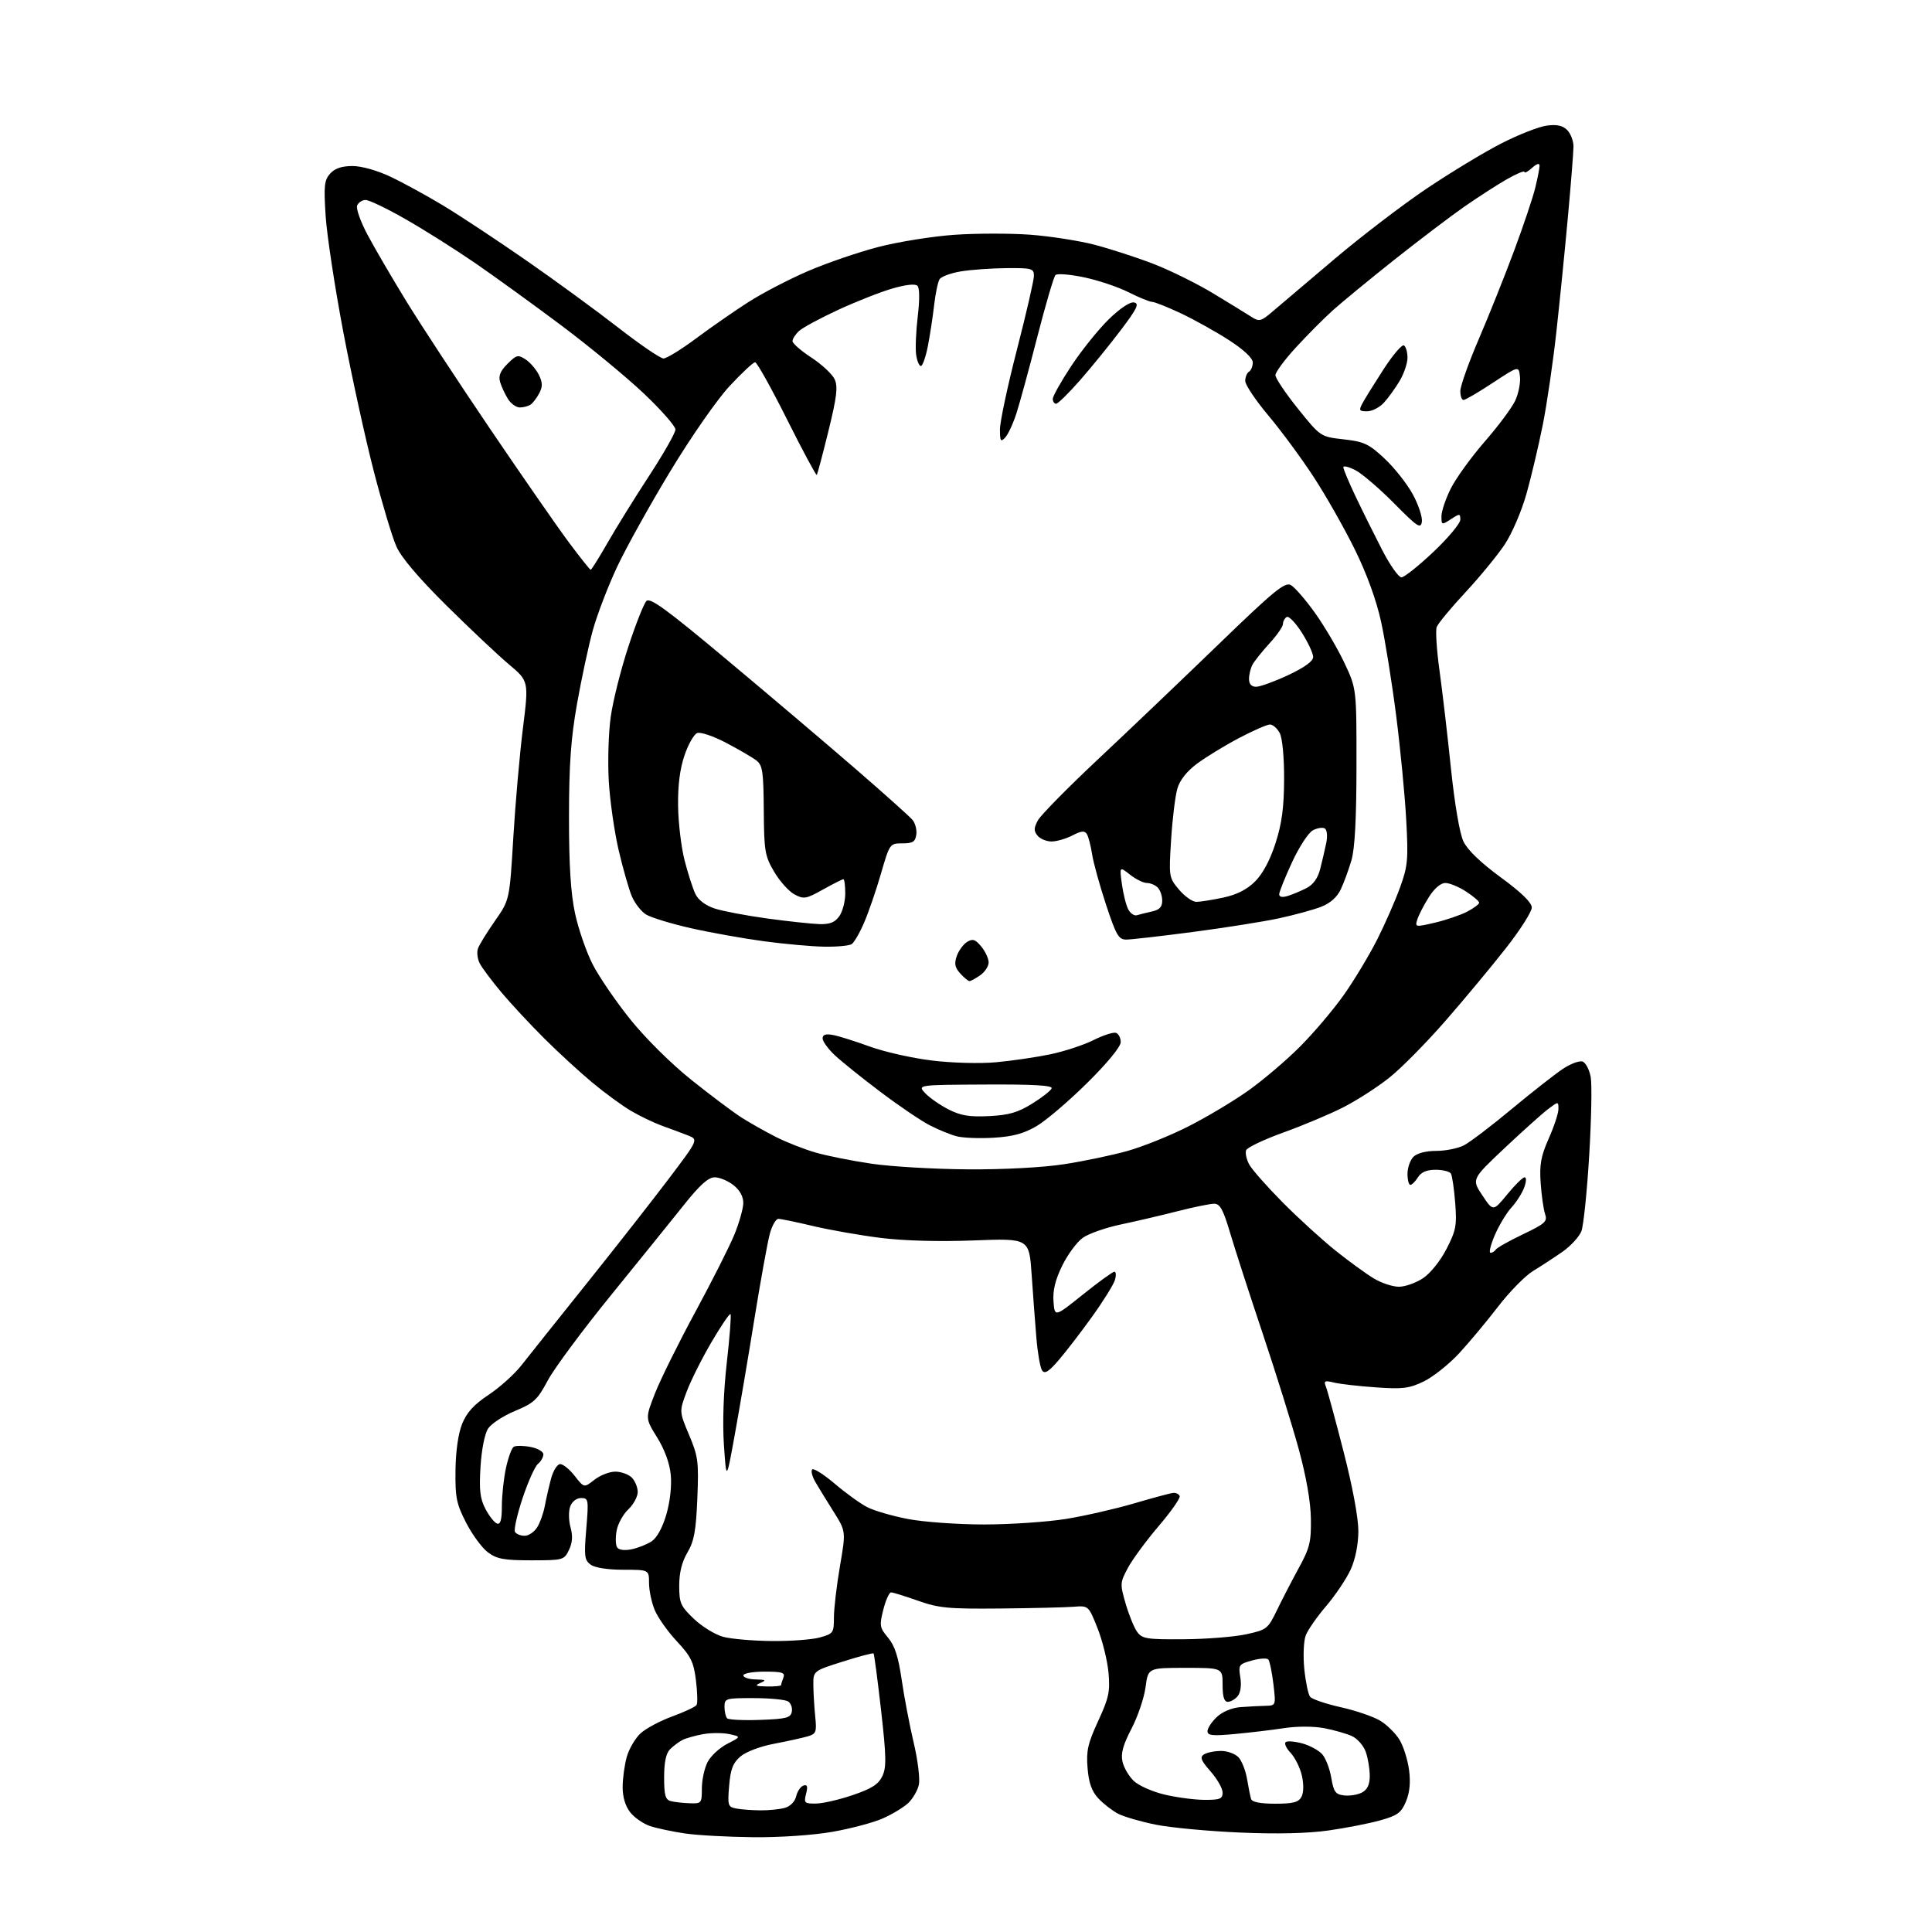 <?xml version="1.0" encoding="UTF-8" standalone="no"?>
<svg 
  version="1.1" 
  xmlns="http://www.w3.org/2000/svg" 
  xmlns:xlink="http://www.w3.org/1999/xlink" 
  xmlns:svg="http://www.w3.org/2000/svg"
  xmlns:rdf="http://www.w3.org/1999/02/22-rdf-syntax-ns#"
  xmlns:cc="http://creativecommons.org/ns#"
  xmlns:dc="http://purl.org/dc/elements/1.1/"
  viewBox="0 0 512 512"
  width="512"
  height="512"
>
<style>svg {background-color: white; }</style>"
<path stroke="none" fill="black" fill-rule="evenodd" d="M199.62,486.88C192.95,486.81 184.82,486.37 181.55,485.89C178.27,485.41 174.12,484.53 172.31,483.94C170.51,483.34 168.12,481.70 167.02,480.29C165.73,478.66 165.00,476.23 165.01,473.62C165.01,471.35 165.50,467.76 166.09,465.63C166.68,463.50 168.32,460.69 169.73,459.38C171.14,458.07 174.94,456.04 178.18,454.86C181.41,453.68 184.30,452.32 184.60,451.84C184.90,451.36 184.82,448.41 184.43,445.29C183.83,440.45 183.09,438.94 179.38,434.97C176.99,432.42 174.35,428.70 173.52,426.70C172.68,424.70 172.00,421.47 172.00,419.53C172.00,416.00 172.00,416.00 165.19,416.00C161.05,416.00 157.66,415.47 156.53,414.65C154.89,413.45 154.76,412.39 155.37,405.15C156.02,397.37 155.95,397.00 153.99,397.00C152.78,397.00 151.60,397.91 151.11,399.23C150.66,400.45 150.69,402.93 151.19,404.74C151.83,407.05 151.71,408.83 150.78,410.76C149.49,413.43 149.25,413.50 140.80,413.50C133.57,413.50 131.67,413.15 129.32,411.40C127.77,410.25 125.17,406.73 123.55,403.58C120.96,398.54 120.62,396.87 120.71,389.68C120.77,384.57 121.43,379.94 122.47,377.34C123.69,374.31 125.58,372.23 129.49,369.64C132.43,367.69 136.33,364.18 138.17,361.84C140.00,359.50 147.82,349.69 155.55,340.04C163.28,330.39 173.08,317.88 177.34,312.24C185.09,301.98 185.09,301.98 182.29,300.89C180.76,300.29 177.71,299.15 175.53,298.37C173.35,297.58 169.64,295.81 167.29,294.43C164.93,293.05 160.30,289.67 156.99,286.91C153.68,284.16 147.94,278.89 144.24,275.20C140.53,271.51 135.42,266.02 132.89,263.00C130.35,259.97 127.76,256.52 127.14,255.32C126.52,254.12 126.31,252.32 126.68,251.32C127.05,250.32 129.08,247.03 131.20,244.00C135.04,238.50 135.04,238.50 136.03,222.00C136.57,212.93 137.72,199.88 138.58,193.00C140.14,180.50 140.14,180.50 134.82,176.02C131.89,173.56 124.44,166.53 118.25,160.40C110.94,153.16 106.31,147.70 105.04,144.81C103.95,142.37 101.27,133.42 99.07,124.93C96.87,116.45 93.23,99.83 90.98,88.00C88.74,76.17 86.63,62.33 86.30,57.24C85.78,49.20 85.94,47.72 87.51,45.99C88.75,44.62 90.58,44.00 93.40,44.00C95.83,44.00 99.95,45.16 103.51,46.85C106.82,48.41 113.12,51.86 117.51,54.51C121.90,57.15 131.80,63.70 139.50,69.04C147.20,74.39 158.19,82.42 163.92,86.88C169.66,91.35 175.02,95.00 175.84,95.00C176.65,95.00 180.51,92.63 184.41,89.73C188.31,86.82 194.53,82.50 198.23,80.12C201.93,77.74 209.05,74.03 214.04,71.88C219.03,69.72 227.47,66.83 232.78,65.45C238.10,64.07 247.19,62.62 252.98,62.22C258.76,61.82 267.77,61.82 273.00,62.20C278.23,62.59 285.89,63.78 290.03,64.85C294.17,65.93 301.21,68.21 305.67,69.93C310.13,71.65 317.32,75.21 321.64,77.83C325.96,80.44 330.49,83.23 331.70,84.01C333.72,85.30 334.21,85.17 337.36,82.46C339.26,80.83 346.59,74.61 353.66,68.64C360.72,62.66 371.71,54.26 378.08,49.98C384.45,45.70 393.37,40.30 397.90,37.99C402.43,35.68 407.83,33.56 409.89,33.29C412.58,32.93 414.12,33.26 415.32,34.46C416.24,35.39 416.99,37.35 416.99,38.82C416.98,40.29 416.32,48.70 415.51,57.50C414.71,66.30 413.33,80.03 412.45,88.00C411.57,95.97 409.96,107.00 408.87,112.50C407.77,118.00 405.83,126.23 404.55,130.80C403.25,135.44 400.69,141.39 398.76,144.30C396.85,147.16 392.16,152.88 388.33,157.00C384.49,161.12 381.08,165.25 380.74,166.17C380.40,167.09 380.73,172.27 381.48,177.67C382.23,183.08 383.59,194.70 384.50,203.50C385.51,213.17 386.82,220.88 387.83,223.00C388.90,225.25 392.43,228.64 397.70,232.50C403.16,236.49 405.91,239.17 405.94,240.50C405.95,241.60 402.88,246.43 399.11,251.24C395.34,256.05 388.13,264.73 383.07,270.52C378.02,276.32 371.33,283.10 368.19,285.59C365.06,288.09 359.57,291.62 356.00,293.44C352.43,295.26 345.28,298.27 340.12,300.12C334.97,301.98 330.52,304.09 330.24,304.82C329.96,305.54 330.32,307.23 331.04,308.57C331.75,309.91 335.75,314.44 339.92,318.65C344.09,322.85 350.43,328.63 354.00,331.48C357.57,334.33 362.13,337.64 364.12,338.83C366.11,340.02 369.08,341.00 370.72,341.00C372.36,341.00 375.23,339.99 377.10,338.75C379.06,337.45 381.70,334.17 383.33,331.00C385.86,326.09 386.11,324.78 385.64,318.75C385.35,315.04 384.84,311.55 384.50,311.00C384.16,310.45 382.34,310.00 380.45,310.00C378.10,310.00 376.62,310.63 375.77,312.00C375.08,313.10 374.18,314.00 373.76,314.00C373.34,314.00 373.00,312.68 373.00,311.07C373.00,309.46 373.71,307.44 374.57,306.57C375.53,305.61 377.88,305.00 380.62,305.00C383.08,305.00 386.39,304.33 387.97,303.52C389.54,302.70 395.25,298.37 400.64,293.88C406.03,289.40 412.13,284.62 414.20,283.25C416.26,281.88 418.61,281.02 419.42,281.33C420.23,281.64 421.19,283.47 421.55,285.41C421.91,287.34 421.73,296.72 421.15,306.26C420.58,315.80 419.65,324.80 419.09,326.27C418.53,327.73 416.28,330.19 414.09,331.72C411.90,333.25 408.39,335.54 406.30,336.81C404.21,338.08 400.02,342.34 397.00,346.28C393.98,350.22 389.31,355.80 386.64,358.69C383.96,361.57 379.77,364.90 377.32,366.09C373.47,367.95 371.75,368.17 364.68,367.67C360.18,367.36 355.19,366.79 353.59,366.41C351.01,365.78 350.76,365.92 351.42,367.60C351.83,368.65 353.93,376.37 356.08,384.78C358.45,394.00 359.99,402.32 359.98,405.78C359.96,409.33 359.19,413.18 357.95,415.93C356.84,418.36 353.93,422.70 351.49,425.57C349.04,428.43 346.58,431.96 346.03,433.41C345.48,434.86 345.31,438.84 345.65,442.27C346.00,445.70 346.68,449.02 347.19,449.66C347.69,450.30 351.34,451.54 355.31,452.43C359.27,453.31 363.98,454.92 365.77,456.01C367.56,457.09 369.86,459.37 370.89,461.06C371.92,462.75 373.05,466.34 373.41,469.03C373.85,472.36 373.59,475.04 372.60,477.41C371.36,480.39 370.37,481.12 365.82,482.40C362.89,483.23 356.69,484.44 352.03,485.10C346.53,485.88 338.31,486.07 328.53,485.64C320.27,485.29 310.27,484.35 306.32,483.56C302.38,482.77 297.88,481.47 296.32,480.66C294.77,479.85 292.41,478.03 291.08,476.60C289.33,474.72 288.54,472.53 288.22,468.59C287.84,464.01 288.27,462.07 291.02,456.10C293.87,449.93 294.21,448.30 293.76,443.24C293.47,440.06 292.16,434.76 290.85,431.47C288.47,425.50 288.47,425.50 284.48,425.81C282.29,425.98 273.52,426.19 265.00,426.27C251.31,426.40 248.77,426.16 243.28,424.21C239.86,423.00 236.65,422.00 236.15,422.00C235.65,422.00 234.72,424.06 234.09,426.57C233.02,430.81 233.11,431.34 235.34,434.00C237.12,436.10 238.07,439.04 238.96,445.18C239.62,449.75 241.06,457.25 242.14,461.84C243.23,466.43 243.84,471.44 243.51,472.97C243.17,474.50 241.90,476.68 240.69,477.83C239.47,478.97 236.43,480.81 233.93,481.91C231.43,483.02 225.42,484.61 220.56,485.46C215.47,486.35 206.62,486.95 199.62,486.88zM201.50,479.76C203.70,479.78 206.61,479.49 207.96,479.11C209.43,478.71 210.66,477.46 210.99,476.04C211.30,474.72 212.17,473.44 212.92,473.19C213.94,472.85 214.12,473.40 213.62,475.37C213.01,477.81 213.19,478.00 216.23,477.96C218.03,477.95 222.43,476.93 226.00,475.71C231.02,474.01 232.80,472.86 233.83,470.70C234.94,468.35 234.89,465.57 233.49,453.20C232.57,445.12 231.68,438.36 231.50,438.18C231.33,438.00 227.66,438.97 223.34,440.34C215.50,442.82 215.50,442.82 215.55,446.66C215.57,448.77 215.80,452.51 216.05,454.97C216.46,459.05 216.28,459.50 214.00,460.17C212.62,460.57 208.63,461.45 205.11,462.12C201.45,462.81 197.65,464.26 196.21,465.50C194.23,467.20 193.59,468.86 193.23,473.25C192.79,478.49 192.91,478.86 195.13,479.28C196.43,479.53 199.30,479.74 201.50,479.76zM182.75,477.88C185.90,478.00 186.00,477.88 186.00,473.95C186.00,471.72 186.68,468.58 187.52,466.96C188.35,465.35 190.69,463.18 192.72,462.14C196.41,460.25 196.41,460.25 193.29,459.56C191.57,459.19 188.44,459.19 186.33,459.57C184.23,459.95 181.75,460.65 180.83,461.13C179.91,461.60 178.45,462.70 177.58,463.56C176.50,464.64 176.00,467.00 176.00,471.00C176.00,475.73 176.33,476.94 177.75,477.31C178.71,477.56 180.96,477.82 182.75,477.88zM337.93,478.00C342.70,478.00 344.13,477.63 344.90,476.18C345.49,475.09 345.53,472.87 345.02,470.59C344.55,468.51 343.20,465.77 342.01,464.51C340.82,463.25 340.26,461.96 340.77,461.64C341.27,461.33 343.27,461.51 345.19,462.04C347.12,462.58 349.46,463.85 350.38,464.87C351.30,465.89 352.39,468.70 352.80,471.11C353.44,474.90 353.91,475.54 356.22,475.81C357.70,475.98 359.82,475.63 360.95,475.03C362.38,474.26 363.00,472.93 363.00,470.61C363.00,468.79 362.53,465.94 361.95,464.29C361.37,462.63 359.72,460.74 358.27,460.08C356.83,459.42 353.51,458.48 350.91,457.98C348.13,457.46 343.75,457.45 340.33,457.97C337.13,458.46 331.24,459.16 327.25,459.53C321.32,460.08 320.00,459.94 320.00,458.78C320.00,457.99 321.11,456.30 322.48,455.02C323.96,453.62 326.46,452.58 328.73,452.41C330.80,452.25 333.77,452.09 335.32,452.06C338.14,452.00 338.14,452.00 337.46,446.25C337.08,443.09 336.47,440.17 336.11,439.77C335.74,439.37 333.80,439.49 331.79,440.05C328.31,441.01 328.16,441.22 328.70,444.52C329.04,446.62 328.76,448.58 328.01,449.49C327.32,450.32 326.14,451.00 325.38,451.00C324.41,451.00 324.00,449.66 324.00,446.50C324.00,442.00 324.00,442.00 314.13,442.00C304.26,442.00 304.26,442.00 303.58,447.14C303.20,449.97 301.53,454.91 299.86,458.11C297.61,462.43 296.99,464.69 297.47,466.84C297.82,468.44 299.18,470.76 300.49,471.99C301.80,473.23 305.49,474.85 308.69,475.60C311.89,476.35 316.64,476.98 319.25,476.98C323.31,477.00 324.00,476.71 324.00,475.03C324.00,473.95 322.57,471.44 320.82,469.45C318.24,466.51 317.92,465.67 319.07,464.93C319.86,464.44 321.89,464.02 323.60,464.02C325.30,464.01 327.40,464.79 328.26,465.75C329.12,466.71 330.13,469.30 330.49,471.50C330.86,473.70 331.33,476.06 331.55,476.75C331.80,477.57 334.01,478.00 337.93,478.00zM201.44,455.79C208.39,455.54 209.53,455.24 209.84,453.62C210.04,452.59 209.59,451.36 208.85,450.89C208.11,450.42 204.01,450.02 199.75,450.02C192.29,450.00 192.00,450.09 192.00,452.33C192.00,453.62 192.32,454.98 192.70,455.37C193.09,455.76 197.02,455.95 201.44,455.79zM203.25,446.93C205.31,446.97 207.00,446.81 207.00,446.58C207.00,446.35 207.27,445.45 207.61,444.58C208.12,443.26 207.31,443.00 202.61,443.00C199.52,443.00 197.00,443.45 197.00,444.00C197.00,444.55 198.46,445.03 200.25,445.07C202.97,445.13 203.18,445.28 201.50,446.00C199.90,446.69 200.24,446.87 203.25,446.93zM204.50,434.89C209.45,434.94 215.19,434.52 217.25,433.95C220.84,432.95 221.00,432.72 221.00,428.63C221.00,426.28 221.72,420.18 222.59,415.08C224.18,405.82 224.18,405.82 220.94,400.66C219.15,397.82 216.98,394.29 216.12,392.81C215.25,391.34 214.86,389.81 215.24,389.42C215.63,389.03 218.32,390.74 221.23,393.21C224.13,395.68 227.99,398.47 229.82,399.41C231.64,400.35 236.52,401.77 240.66,402.56C244.79,403.35 253.87,404.00 260.84,404.00C267.80,403.99 277.56,403.33 282.53,402.53C287.50,401.72 295.60,399.87 300.53,398.42C305.46,396.97 310.13,395.71 310.89,395.64C311.66,395.56 312.44,395.95 312.63,396.50C312.82,397.05 310.29,400.65 307.00,404.50C303.72,408.35 300.07,413.32 298.89,415.53C296.81,419.42 296.79,419.76 298.32,425.03C299.20,428.04 300.57,431.40 301.38,432.50C302.70,434.30 303.95,434.49 313.67,434.42C319.63,434.38 327.07,433.79 330.20,433.11C335.71,431.92 336.00,431.70 338.42,426.69C339.80,423.83 342.41,418.80 344.21,415.50C347.09,410.25 347.49,408.63 347.40,402.50C347.34,398.02 346.18,391.35 344.17,384.00C342.44,377.68 338.16,363.95 334.66,353.50C331.16,343.05 327.26,331.01 326.00,326.75C324.16,320.54 323.32,319.00 321.77,319.00C320.71,319.00 316.35,319.89 312.08,320.98C307.82,322.07 301.06,323.65 297.06,324.49C293.06,325.33 288.51,326.92 286.95,328.03C285.40,329.14 282.94,332.46 281.50,335.41C279.65,339.20 278.97,342.00 279.19,344.92C279.50,349.06 279.50,349.06 287.00,343.05C291.12,339.74 294.87,337.03 295.32,337.02C295.77,337.01 295.83,338.01 295.45,339.25C295.07,340.49 292.34,344.88 289.37,349.00C286.41,353.12 282.42,358.30 280.52,360.50C277.86,363.57 276.84,364.19 276.15,363.15C275.66,362.41 274.99,358.58 274.66,354.65C274.33,350.72 273.76,343.15 273.40,337.83C272.74,328.16 272.74,328.16 258.04,328.73C248.88,329.08 239.61,328.83 233.42,328.06C227.97,327.38 219.90,325.96 215.50,324.92C211.10,323.87 206.95,323.01 206.29,323.01C205.62,323.00 204.59,324.80 204.00,327.00C203.41,329.21 201.59,339.22 199.97,349.25C198.35,359.29 196.01,373.12 194.76,380.00C192.50,392.50 192.50,392.50 191.85,383.00C191.45,377.06 191.73,368.86 192.61,361.09C193.39,354.27 193.82,348.49 193.59,348.25C193.35,348.02 191.09,351.35 188.56,355.66C186.03,359.97 183.07,365.88 181.98,368.78C180.00,374.07 180.00,374.07 182.62,380.28C185.02,385.99 185.20,387.37 184.80,397.11C184.45,405.70 183.95,408.43 182.18,411.42C180.71,413.91 180.00,416.77 180.00,420.21C180.00,424.84 180.36,425.65 183.92,429.04C186.07,431.09 189.56,433.22 191.67,433.78C193.78,434.34 199.55,434.84 204.50,434.89zM167.32,410.59C169.01,410.25 171.42,409.30 172.67,408.48C174.09,407.55 175.56,404.87 176.59,401.35C177.57,397.97 178.04,393.76 177.76,390.85C177.46,387.76 176.14,384.14 174.14,380.92C170.99,375.86 170.99,375.86 173.61,369.18C175.06,365.51 179.84,355.85 184.24,347.73C188.64,339.61 193.30,330.38 194.60,327.23C195.89,324.08 196.96,320.30 196.98,318.82C196.99,317.10 196.06,315.40 194.37,314.07C192.92,312.93 190.69,312.00 189.41,312.00C187.72,312.00 185.50,313.99 181.30,319.25C178.12,323.24 169.38,334.05 161.88,343.29C154.38,352.52 146.86,362.66 145.17,365.83C142.44,370.95 141.48,371.85 136.50,373.91C133.41,375.19 130.20,377.29 129.35,378.58C128.45,379.96 127.62,384.14 127.34,388.72C126.96,394.96 127.22,397.18 128.68,399.94C129.68,401.83 131.06,403.56 131.75,403.77C132.64,404.05 133.00,402.70 133.00,399.13C133.00,396.36 133.49,391.83 134.08,389.06C134.68,386.29 135.60,383.74 136.15,383.41C136.69,383.08 138.68,383.09 140.56,383.45C142.45,383.80 144.00,384.69 144.00,385.42C144.00,386.16 143.35,387.29 142.56,387.95C141.76,388.61 139.93,392.71 138.48,397.05C137.04,401.40 136.14,405.41 136.48,405.98C136.83,406.54 137.98,407.00 139.04,407.00C140.09,407.00 141.58,405.99 142.36,404.75C143.13,403.51 144.04,400.95 144.39,399.05C144.74,397.16 145.49,393.90 146.05,391.80C146.62,389.71 147.70,388.00 148.47,388.00C149.23,388.00 150.97,389.42 152.32,391.15C154.79,394.31 154.79,394.31 157.53,392.15C159.04,390.97 161.53,390.00 163.06,390.00C164.60,390.00 166.56,390.71 167.43,391.57C168.29,392.44 169.00,394.16 169.00,395.40C169.00,396.64 167.88,398.70 166.52,399.99C165.15,401.27 163.75,403.79 163.42,405.60C163.08,407.40 163.13,409.39 163.52,410.04C163.96,410.75 165.43,410.96 167.32,410.59zM395.00,332.00C395.48,332.00 396.12,331.61 396.41,331.14C396.71,330.67 399.93,328.85 403.58,327.11C409.52,324.27 410.14,323.70 409.46,321.72C409.05,320.50 408.52,316.80 408.29,313.50C407.95,308.63 408.35,306.42 410.43,301.72C411.85,298.54 413.00,295.03 413.00,293.90C413.00,291.86 413.00,291.86 410.25,293.93C408.74,295.07 403.56,299.71 398.74,304.25C389.99,312.50 389.99,312.50 392.84,316.79C395.70,321.07 395.70,321.07 399.42,316.54C401.46,314.04 403.54,312.00 404.04,312.00C404.55,312.00 404.50,313.20 403.91,314.75C403.34,316.26 401.83,318.62 400.55,320.00C399.28,321.38 397.31,324.64 396.17,327.25C395.04,329.86 394.51,332.00 395.00,332.00zM256.50,309.89C266.05,309.95 276.33,309.40 282.00,308.53C287.23,307.73 294.79,306.14 298.81,305.01C302.83,303.88 310.03,300.99 314.81,298.57C319.59,296.16 326.72,291.91 330.65,289.14C334.58,286.36 340.79,281.10 344.44,277.44C348.10,273.79 353.36,267.58 356.14,263.65C358.91,259.72 362.88,253.12 364.96,249.00C367.04,244.88 369.77,238.67 371.02,235.20C373.09,229.49 373.24,227.82 372.66,217.20C372.31,210.77 371.11,198.37 370.00,189.66C368.89,180.95 367.09,169.76 366.01,164.79C364.75,159.03 362.23,152.10 359.05,145.63C356.31,140.06 351.43,131.45 348.20,126.50C344.98,121.55 339.56,114.20 336.17,110.16C332.78,106.12 330.00,101.99 330.00,100.97C330.00,99.95 330.45,98.84 331.00,98.50C331.55,98.16 332.00,97.06 332.00,96.06C332.00,94.92 329.65,92.71 325.75,90.18C322.31,87.95 316.57,84.75 313.00,83.06C309.43,81.38 305.97,80.00 305.33,80.00C304.69,80.00 301.88,78.85 299.08,77.45C296.29,76.04 290.97,74.26 287.26,73.49C283.56,72.71 280.16,72.44 279.71,72.89C279.27,73.33 277.12,80.63 274.94,89.10C272.77,97.57 270.26,106.75 269.38,109.50C268.49,112.25 267.14,115.16 266.38,115.96C265.19,117.23 265.00,116.93 265.00,113.79C265.00,111.78 267.02,102.28 269.50,92.66C271.98,83.05 274.00,74.24 274.00,73.09C274.00,71.16 273.46,71.00 266.75,71.06C262.76,71.09 257.32,71.48 254.65,71.92C251.98,72.36 249.43,73.30 248.99,74.01C248.55,74.72 247.90,77.83 247.55,80.90C247.20,83.98 246.45,88.86 245.89,91.75C245.32,94.64 244.49,97.00 244.04,97.00C243.59,97.00 243.03,95.66 242.79,94.03C242.55,92.39 242.74,87.82 243.21,83.86C243.74,79.49 243.71,76.31 243.14,75.74C242.55,75.15 240.04,75.43 236.49,76.46C233.34,77.37 226.91,79.91 222.18,82.09C217.46,84.27 212.78,86.79 211.80,87.68C210.81,88.58 210.01,89.80 210.02,90.40C210.03,91.01 212.29,92.98 215.05,94.78C217.81,96.59 220.58,99.17 221.19,100.52C222.09,102.50 221.77,105.17 219.54,114.24C218.02,120.43 216.63,125.66 216.45,125.86C216.27,126.05 212.71,119.42 208.55,111.11C204.39,102.80 200.59,96.00 200.11,96.00C199.62,96.00 196.59,98.84 193.36,102.30C190.05,105.86 183.24,115.64 177.71,124.76C172.32,133.65 165.95,145.10 163.55,150.21C161.15,155.32 158.25,162.88 157.11,167.00C155.97,171.12 154.09,179.90 152.92,186.50C151.28,195.76 150.80,202.61 150.79,216.50C150.78,229.22 151.25,236.70 152.38,242.00C153.26,246.12 155.35,252.20 157.03,255.50C158.71,258.80 163.21,265.39 167.03,270.14C171.06,275.16 177.86,281.90 183.24,286.20C188.33,290.27 194.32,294.77 196.55,296.18C198.78,297.60 202.85,299.90 205.59,301.29C208.34,302.69 213.08,304.55 216.12,305.43C219.17,306.32 225.90,307.66 231.08,308.41C236.26,309.17 247.70,309.83 256.50,309.89zM263.32,301.51C259.57,301.74 255.15,301.56 253.50,301.12C251.85,300.69 248.64,299.37 246.37,298.20C244.09,297.03 238.24,293.07 233.37,289.39C228.49,285.72 223.04,281.34 221.25,279.66C219.46,277.98 218.00,275.97 218.00,275.19C218.00,274.19 218.80,273.92 220.75,274.28C222.26,274.56 226.65,275.94 230.51,277.35C234.36,278.75 241.76,280.42 246.96,281.05C252.30,281.70 259.69,281.90 263.95,281.51C268.10,281.13 274.54,280.19 278.26,279.42C281.98,278.65 287.15,276.96 289.76,275.65C292.37,274.35 295.06,273.48 295.75,273.72C296.44,273.97 297.00,275.07 297.00,276.18C297.00,277.40 293.46,281.71 288.12,286.99C283.24,291.82 277.20,296.97 274.69,298.44C271.31,300.42 268.40,301.21 263.32,301.51zM262.12,295.78C267.36,295.52 269.74,294.83 273.54,292.47C276.18,290.84 278.50,289.01 278.70,288.41C278.95,287.64 273.68,287.34 261.09,287.41C243.12,287.50 243.12,287.50 245.20,289.72C246.35,290.93 249.13,292.87 251.39,294.02C254.62,295.66 256.92,296.04 262.12,295.78zM256.93,260.00C256.59,260.00 255.48,259.09 254.47,257.97C253.04,256.38 252.84,255.37 253.57,253.32C254.08,251.88 255.32,250.21 256.31,249.60C257.79,248.71 258.49,248.94 260.06,250.86C261.13,252.16 262.00,254.05 262.00,255.05C262.00,256.06 261.00,257.59 259.78,258.44C258.56,259.30 257.27,260.00 256.93,260.00zM218.50,250.88C215.20,250.83 208.00,250.19 202.50,249.45C197.00,248.71 188.22,247.14 183.00,245.96C177.78,244.77 172.45,243.14 171.17,242.33C169.88,241.51 168.19,239.32 167.41,237.45C166.63,235.58 165.07,230.10 163.94,225.27C162.82,220.45 161.64,212.22 161.33,207.00C161.03,201.78 161.26,194.08 161.86,189.90C162.45,185.72 164.54,177.40 166.51,171.40C168.47,165.41 170.63,159.95 171.31,159.27C172.28,158.29 176.70,161.51 192.54,174.77C203.55,183.97 218.84,196.94 226.53,203.59C234.21,210.24 241.10,216.40 241.83,217.29C242.56,218.17 243.01,219.93 242.83,221.19C242.56,223.08 241.89,223.50 239.15,223.50C235.82,223.50 235.78,223.55 233.47,231.50C232.20,235.90 230.19,241.74 229.01,244.48C227.84,247.22 226.34,249.80 225.69,250.21C225.03,250.63 221.80,250.93 218.50,250.88zM298.47,249.00C296.45,249.00 295.79,247.85 293.11,239.75C291.43,234.66 289.77,228.65 289.42,226.39C289.07,224.13 288.45,221.72 288.03,221.04C287.44,220.09 286.57,220.17 284.18,221.41C282.49,222.28 280.01,223.00 278.67,223.00C277.34,223.00 275.67,222.31 274.97,221.47C273.94,220.22 273.95,219.46 275.04,217.42C275.78,216.04 282.94,208.77 290.94,201.26C298.95,193.75 313.31,180.05 322.86,170.82C337.61,156.56 340.49,154.19 342.07,155.04C343.08,155.58 345.97,158.90 348.48,162.42C350.99,165.93 354.49,171.89 356.27,175.65C359.50,182.50 359.50,182.50 359.48,203.00C359.47,217.04 359.05,224.92 358.14,228.00C357.42,230.47 356.15,233.93 355.33,235.67C354.37,237.73 352.55,239.35 350.17,240.29C348.15,241.08 343.12,242.46 339.00,243.35C334.88,244.24 324.59,245.87 316.13,246.98C307.68,248.09 299.73,249.00 298.47,249.00zM380.25,244.52C383.16,243.84 387.00,242.53 388.77,241.62C390.55,240.70 391.99,239.62 391.99,239.22C391.98,238.83 390.41,237.49 388.50,236.25C386.59,235.01 384.13,234.00 383.03,234.00C381.80,234.00 380.11,235.45 378.66,237.75C377.36,239.81 375.99,242.46 375.62,243.63C374.96,245.71 375.05,245.73 380.25,244.52zM217.19,244.90C219.95,244.97 221.28,244.44 222.44,242.78C223.30,241.56 224.00,238.86 224.00,236.78C224.00,234.70 223.78,233.00 223.50,233.00C223.23,233.00 220.80,234.23 218.11,235.73C213.60,238.25 213.02,238.35 210.53,237.02C209.05,236.22 206.63,233.53 205.17,231.04C202.70,226.85 202.49,225.60 202.41,214.73C202.33,204.37 202.09,202.78 200.41,201.50C199.36,200.70 195.76,198.61 192.42,196.85C189.08,195.09 185.64,193.93 184.77,194.26C183.91,194.59 182.39,197.25 181.40,200.18C180.18,203.76 179.62,208.15 179.70,213.60C179.76,218.05 180.53,224.53 181.42,228.00C182.31,231.47 183.60,235.47 184.28,236.90C185.06,238.53 186.97,239.97 189.41,240.77C191.55,241.47 197.84,242.66 203.40,243.42C208.95,244.18 215.16,244.84 217.19,244.90zM301.27,242.55C301.94,242.34 303.74,241.90 305.25,241.56C307.27,241.12 308.00,240.36 308.00,238.68C308.00,237.43 307.46,235.86 306.80,235.20C306.14,234.54 304.85,234.00 303.93,234.00C303.02,234.00 301.01,233.01 299.47,231.80C296.67,229.60 296.67,229.60 297.32,234.34C297.68,236.95 298.44,239.95 299.00,241.00C299.57,242.06 300.59,242.75 301.27,242.55zM317.04,239.00C318.06,239.00 321.28,238.49 324.18,237.87C327.81,237.09 330.46,235.74 332.63,233.57C334.66,231.54 336.60,227.91 338.03,223.45C339.71,218.21 340.27,214.04 340.30,206.49C340.32,200.56 339.84,195.57 339.13,194.24C338.47,193.01 337.31,192.00 336.55,192.00C335.79,192.00 332.09,193.62 328.33,195.60C324.57,197.58 319.60,200.62 317.27,202.35C314.52,204.39 312.67,206.73 312.01,209.00C311.45,210.93 310.70,217.00 310.36,222.51C309.74,232.37 309.77,232.57 312.45,235.76C313.95,237.54 316.02,239.00 317.04,239.00zM341.25,237.44C342.49,237.06 344.72,236.13 346.21,235.37C348.03,234.44 349.24,232.75 349.88,230.24C350.41,228.18 351.12,225.08 351.48,223.35C351.84,221.53 351.68,219.92 351.08,219.55C350.51,219.20 349.08,219.42 347.91,220.05C346.74,220.67 344.26,224.49 342.39,228.53C340.53,232.57 339.00,236.38 339.00,237.00C339.00,237.72 339.83,237.88 341.25,237.44zM332.89,182.00C333.93,182.00 337.75,180.61 341.39,178.91C345.75,176.86 348.00,175.23 348.00,174.10C348.00,173.16 346.65,170.25 344.99,167.64C343.33,165.03 341.53,163.17 340.99,163.51C340.45,163.84 340.00,164.68 340.00,165.36C340.00,166.05 338.39,168.37 336.42,170.51C334.46,172.66 332.43,175.20 331.92,176.14C331.42,177.09 331.00,178.80 331.00,179.93C331.00,181.29 331.65,182.00 332.89,182.00zM371.39,153.00C372.14,153.00 375.96,149.96 379.88,146.25C383.80,142.54 387.00,138.70 387.00,137.73C387.00,136.07 386.84,136.06 384.50,137.59C382.07,139.18 382.00,139.16 382.00,136.81C382.00,135.48 383.12,132.17 384.48,129.45C385.85,126.73 389.90,121.12 393.49,117.00C397.08,112.88 400.71,107.99 401.56,106.15C402.42,104.31 402.97,101.47 402.81,99.86C402.50,96.92 402.50,96.92 395.60,101.46C391.81,103.96 388.32,106.00 387.85,106.00C387.38,106.00 387.00,104.93 387.00,103.63C387.00,102.32 389.23,96.04 391.97,89.68C394.70,83.31 398.90,72.79 401.31,66.30C403.72,59.81 406.22,52.39 406.85,49.81C407.48,47.23 408.00,44.57 408.00,43.90C408.00,43.15 407.24,43.38 406.00,44.50C404.90,45.50 404.00,45.97 404.00,45.56C404.00,45.15 401.86,46.04 399.25,47.55C396.64,49.05 391.57,52.32 388.00,54.81C384.43,57.30 376.10,63.62 369.50,68.85C362.90,74.09 355.56,80.13 353.18,82.27C350.80,84.42 346.41,88.83 343.43,92.08C340.44,95.33 338.00,98.63 338.00,99.43C338.00,100.23 340.69,104.22 343.97,108.31C349.95,115.74 349.95,115.74 356.08,116.43C361.52,117.05 362.75,117.63 366.94,121.54C369.53,123.97 372.89,128.22 374.40,130.99C375.90,133.76 376.99,137.03 376.81,138.26C376.52,140.24 375.65,139.66 369.44,133.38C365.57,129.47 360.97,125.52 359.20,124.61C357.44,123.69 356.00,123.35 356.00,123.84C356.00,124.33 357.47,127.83 359.27,131.62C361.07,135.40 364.23,141.76 366.29,145.75C368.34,149.74 370.64,153.00 371.39,153.00zM156.54,151.00C156.75,151.00 158.78,147.74 161.07,143.75C163.35,139.76 168.32,131.76 172.11,125.96C175.90,120.16 179.00,114.69 179.00,113.82C179.00,112.94 175.23,108.65 170.62,104.28C166.01,99.92 156.22,91.84 148.87,86.33C141.52,80.82 131.22,73.37 126.00,69.77C120.78,66.18 112.47,60.93 107.54,58.12C102.62,55.30 97.83,53.00 96.90,53.00C95.97,53.00 94.96,53.67 94.64,54.49C94.33,55.30 95.57,58.79 97.41,62.24C99.24,65.68 103.83,73.55 107.62,79.73C111.40,85.90 121.44,101.20 129.93,113.73C138.42,126.25 147.79,139.76 150.77,143.75C153.74,147.74 156.34,151.00 156.54,151.00zM362.29,109.00C360.19,109.00 360.06,108.76 361.07,106.87C361.70,105.69 364.22,101.63 366.67,97.84C369.12,94.06 371.55,91.22 372.06,91.54C372.58,91.86 373.00,93.33 373.00,94.81C372.99,96.29 372.05,99.08 370.89,101.00C369.74,102.92 367.86,105.51 366.72,106.75C365.58,107.99 363.59,109.00 362.29,109.00zM137.77,107.98C136.82,107.99 135.41,106.99 134.63,105.75C133.85,104.51 132.91,102.49 132.54,101.27C132.05,99.62 132.57,98.34 134.48,96.43C136.87,94.04 137.28,93.94 139.30,95.26C140.51,96.05 142.08,97.89 142.80,99.33C143.81,101.40 143.83,102.45 142.90,104.23C142.24,105.48 141.21,106.83 140.60,107.23C140.00,107.64 138.72,107.98 137.77,107.98zM279.88,107.00C279.40,107.00 279.00,106.42 279.00,105.70C279.00,104.99 281.21,101.05 283.92,96.95C286.63,92.85 291.08,87.32 293.80,84.65C296.81,81.72 299.46,79.94 300.53,80.15C301.99,80.44 301.37,81.74 297.01,87.50C294.10,91.35 289.25,97.31 286.24,100.75C283.22,104.19 280.36,107.00 279.88,107.00z" />

</svg>